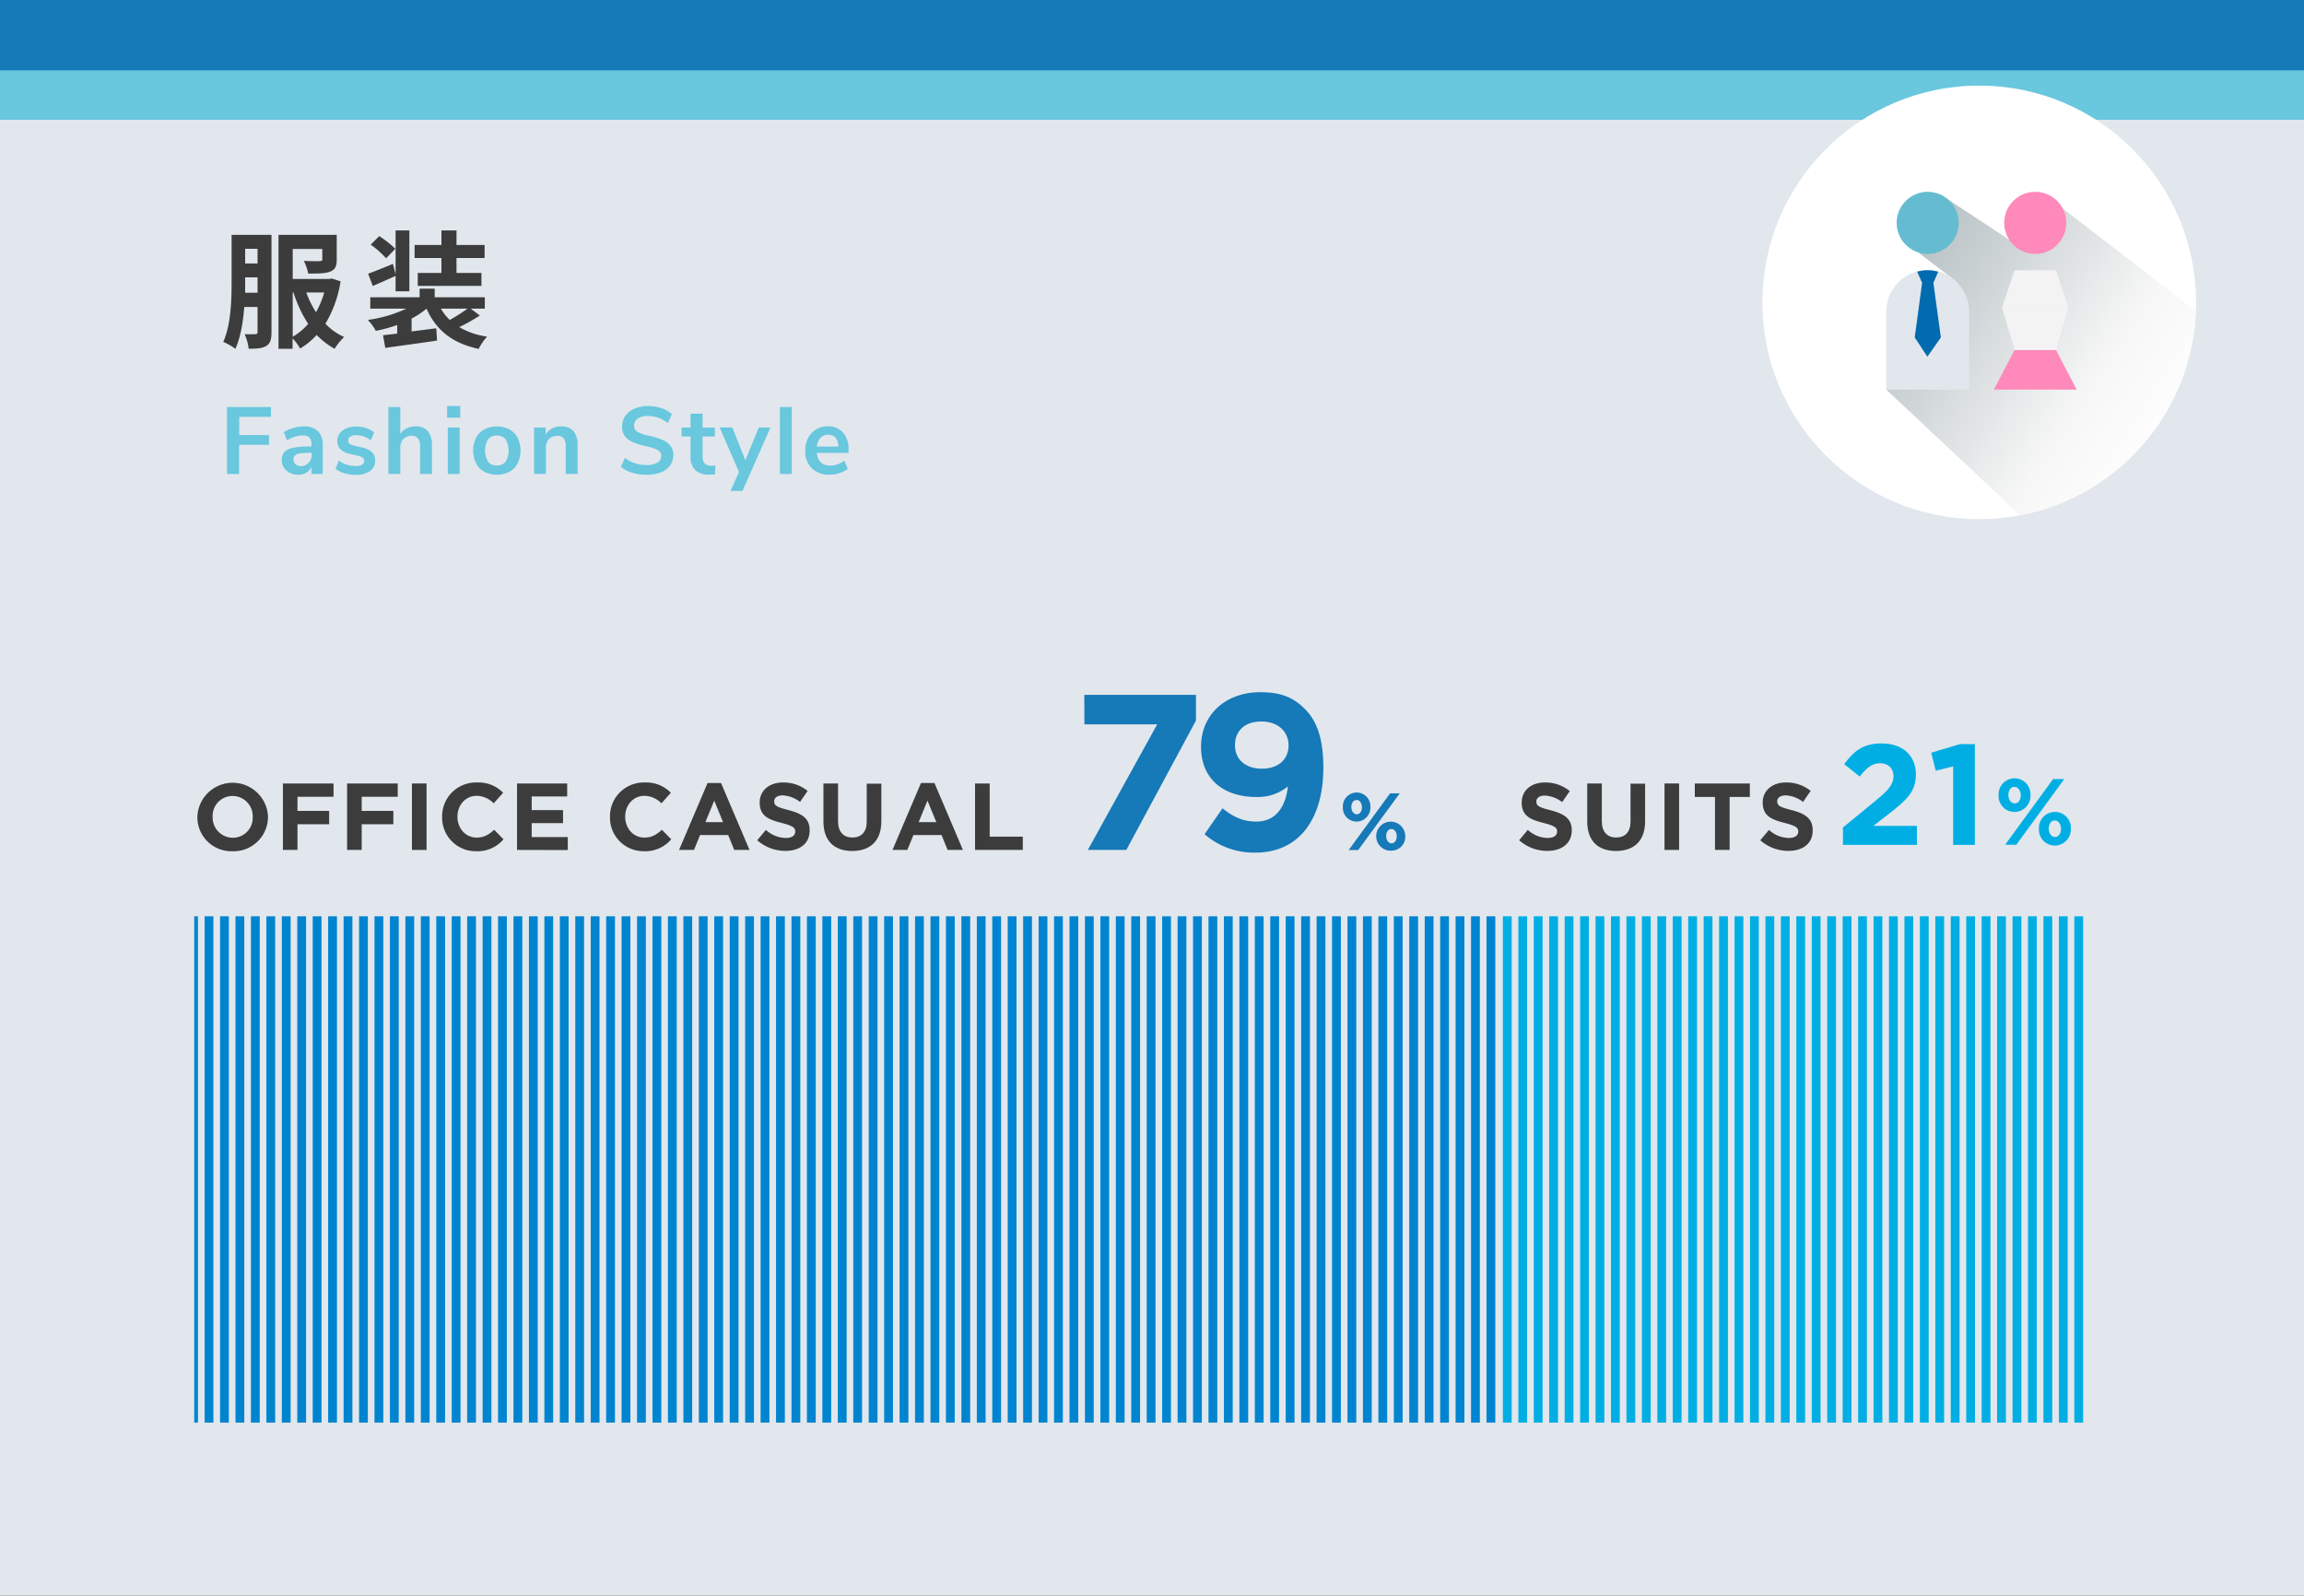 <svg xmlns="http://www.w3.org/2000/svg" xmlns:xlink="http://www.w3.org/1999/xlink" viewBox="0 0 728 504.26"><rect x="0" y="0" width="728" height="504.26" fill="#333333" stroke="none"/><defs><style>.cls-1{fill:#fff;}.cls-2{fill:#e1e7ed;}.cls-3,.cls-4{fill:none;stroke-miterlimit:10;stroke-width:160px;stroke-dasharray:2.78 2.1;}.cls-3{stroke:#00aee4;}.cls-4{stroke:#0084d0;}.cls-5{fill:#1679b8;}.cls-6{fill:#00aee4;}.cls-7{fill:#3c3c3c;}.cls-8{fill:#69c7de;}.cls-9{clip-path:url(#clip-path);}.cls-10{fill:url(#名称未設定グラデーション_59);}.cls-11{fill:#65bcd1;}.cls-12{fill:#006bae;}.cls-13{fill:#ff89ba;}.cls-14{fill:#f3f3f3;}</style><clipPath id="clip-path"><circle class="cls-1" cx="625.38" cy="95.55" r="68.5"/></clipPath><linearGradient id="名称未設定グラデーション_59" x1="685.91" y1="141.71" x2="598.2" y2="84.74" gradientUnits="userSpaceOnUse"><stop offset="0" stop-color="#fff"/><stop offset="0.3" stop-color="#f7f7f7"/><stop offset="1" stop-color="#b6c0c3"/></linearGradient></defs><g id="レイヤー_2" data-name="レイヤー 2"><g id="レイヤー_2-2" data-name="レイヤー 2"><rect class="cls-2" y="1.39" width="728" height="502.87"/></g><g id="レイヤー_1-2" data-name="レイヤー 1"><line class="cls-3" x1="658.21" y1="369.56" x2="474.59" y2="369.56"/><line class="cls-4" x1="472.47" y1="369.56" x2="61.37" y2="369.56"/><path class="cls-5" d="M428.64,259.63a4.32,4.32,0,0,1-4.33-4.56,4.37,4.37,0,0,1,4.38-4.62A4.32,4.32,0,0,1,433,255,4.38,4.38,0,0,1,428.64,259.63Zm.51,9h-3l13.09-17.93h3.05Zm-.51-15.8c-1.08,0-1.64,1-1.64,2.22s.66,2.28,1.69,2.28,1.64-1,1.64-2.22S429.66,252.79,428.64,252.79Zm11,16a4.59,4.59,0,1,1,4.38-4.61A4.33,4.33,0,0,1,439.65,268.8Zm0-6.84c-1.07,0-1.64,1-1.64,2.23s.67,2.28,1.69,2.28,1.64-1,1.64-2.23S440.68,262,439.65,262Z"/><path class="cls-5" d="M342.61,219.59h35.28v8.12l-22,40.88H343.73l21.91-39.69h-23Z"/><path class="cls-5" d="M396.72,269.43a23.72,23.72,0,0,1-16.11-5.81l5.67-8.19c3.58,2.87,6.59,4.2,10.72,4.2,6,0,9.24-4.55,9.94-11.13a14.9,14.9,0,0,1-9.94,3.36c-10.64,0-17.51-5.88-17.51-15.89s7.64-17.22,18.7-17.22c6.58,0,10.43,1.61,14.14,5.32,3.5,3.5,5.81,8.82,5.81,18.55C418.14,258.58,410.65,269.43,396.72,269.43ZM398.54,228c-5.32,0-8.33,3.08-8.33,7.49s3.22,7.42,8.54,7.42,8.4-3.08,8.4-7.35S403.93,228,398.54,228Z"/><path class="cls-6" d="M636.5,256.58a5,5,0,0,1-5-5.28,5.06,5.06,0,0,1,5.07-5.34,5,5,0,0,1,5,5.28A5.06,5.06,0,0,1,636.5,256.58Zm.59,10.38h-3.53l15.16-20.76h3.53Zm-.59-18.3c-1.25,0-1.9,1.19-1.9,2.58s.77,2.64,2,2.64,1.9-1.18,1.9-2.58S637.68,248.66,636.5,248.66Zm12.75,18.54a5,5,0,0,1-5-5.28,5.07,5.07,0,0,1,5.07-5.34,5,5,0,0,1,5,5.28A5.06,5.06,0,0,1,649.25,267.2Zm0-7.92c-1.24,0-1.89,1.19-1.89,2.58s.77,2.64,1.95,2.64,1.9-1.18,1.9-2.58S650.44,259.28,649.25,259.28Z"/><path class="cls-6" d="M587.6,245.4l-4.88-3.93c3.12-4.24,6.14-6.54,11.78-6.54,6.72,0,10.87,3.88,10.87,9.79,0,5.28-2.7,7.94-8.3,12.27l-5.14,4h13.76v6H582.32v-5.5l10.51-8.62c3.93-3.25,5.46-5,5.46-7.58s-1.76-4.1-4.24-4.1S589.94,242.51,587.6,245.4Z"/><path class="cls-6" d="M619.27,235.16H624V267h-6.86V242.19l-5.5,1.36-1.44-5.69Z"/><path class="cls-7" d="M488.91,268.89a13.34,13.34,0,0,1-8.9-3.36l2.73-3.27a9.61,9.61,0,0,0,6.26,2.55c1.89,0,3-.75,3-2v-.06c0-1.17-.72-1.77-4.23-2.67-4.23-1.08-6.95-2.25-6.95-6.42v-.06c0-3.81,3-6.33,7.35-6.33A12.15,12.15,0,0,1,496,250l-2.4,3.48a9.85,9.85,0,0,0-5.46-2.07c-1.77,0-2.69.81-2.69,1.83v.06c0,1.38.89,1.83,4.52,2.76,4.26,1.11,6.66,2.64,6.66,6.3v.06C496.62,266.55,493.45,268.89,488.91,268.89Z"/><path class="cls-7" d="M510.61,268.92c-5.65,0-9.09-3.15-9.09-9.33v-12h4.61v11.88c0,3.42,1.72,5.19,4.53,5.19s4.54-1.71,4.54-5v-12h4.61v11.85C519.81,265.8,516.24,268.92,510.61,268.92Z"/><path class="cls-7" d="M525.94,268.59v-21h4.61v21Z"/><path class="cls-7" d="M546.51,251.85v16.74h-4.62V251.85h-6.38v-4.26H552.9v4.26Z"/><path class="cls-7" d="M565.11,268.89a13.36,13.36,0,0,1-8.91-3.36l2.74-3.27a9.59,9.59,0,0,0,6.26,2.55c1.89,0,3-.75,3-2v-.06c0-1.17-.72-1.77-4.23-2.67-4.22-1.08-7-2.25-7-6.42v-.06c0-3.81,3.07-6.33,7.35-6.33a12.16,12.16,0,0,1,7.8,2.67l-2.4,3.48a9.85,9.85,0,0,0-5.46-2.07c-1.77,0-2.7.81-2.7,1.83v.06c0,1.38.9,1.83,4.53,2.76,4.26,1.11,6.66,2.64,6.66,6.3v.06C572.82,266.55,569.64,268.89,565.11,268.89Z"/><path class="cls-7" d="M73.49,269a10.76,10.76,0,0,1-11.13-10.8v-.06A11.17,11.17,0,0,1,84.68,258v.06A10.86,10.86,0,0,1,73.49,269Zm6.36-10.86a6.38,6.38,0,0,0-6.36-6.6,6.28,6.28,0,0,0-6.3,6.54v.06a6.38,6.38,0,0,0,6.36,6.6,6.28,6.28,0,0,0,6.3-6.54Z"/><path class="cls-7" d="M94,251.79v4.47h10v4.2H94v8.13H89.39v-21h16v4.2Z"/><path class="cls-7" d="M114.29,251.79v4.47h10v4.2h-10v8.13h-4.62v-21h16v4.2Z"/><path class="cls-7" d="M130.16,268.59v-21h4.62v21Z"/><path class="cls-7" d="M150.47,269a10.6,10.6,0,0,1-10.77-10.8v-.06a10.67,10.67,0,0,1,11-10.86,10.83,10.83,0,0,1,8.28,3.24L156,253.86a7.75,7.75,0,0,0-5.37-2.37c-3.54,0-6.09,2.94-6.09,6.54v.06c0,3.6,2.49,6.6,6.09,6.6,2.4,0,3.87-1,5.52-2.46l2.94,3A10.73,10.73,0,0,1,150.47,269Z"/><path class="cls-7" d="M163.37,268.59v-21h15.84v4.11H168V256h9.9v4.11H168v4.41h11.4v4.11Z"/><path class="cls-7" d="M203.51,269a10.6,10.6,0,0,1-10.77-10.8v-.06a10.67,10.67,0,0,1,10.95-10.86,10.83,10.83,0,0,1,8.28,3.24L209,253.86a7.75,7.75,0,0,0-5.37-2.37c-3.54,0-6.09,2.94-6.09,6.54v.06c0,3.6,2.49,6.6,6.09,6.6,2.4,0,3.87-1,5.52-2.46l2.94,3A10.73,10.73,0,0,1,203.51,269Z"/><path class="cls-7" d="M232,268.59l-1.92-4.71h-8.88l-1.92,4.71h-4.71l9-21.15h4.26l9,21.15ZM225.68,253l-2.79,6.81h5.58Z"/><path class="cls-7" d="M248.18,268.89a13.36,13.36,0,0,1-8.91-3.36l2.73-3.27a9.63,9.63,0,0,0,6.27,2.55c1.89,0,3-.75,3-2v-.06c0-1.17-.72-1.77-4.23-2.67-4.23-1.08-7-2.25-7-6.42v-.06c0-3.81,3.06-6.33,7.35-6.33a12.16,12.16,0,0,1,7.8,2.67l-2.4,3.48a9.85,9.85,0,0,0-5.46-2.07c-1.77,0-2.7.81-2.7,1.83v.06c0,1.38.9,1.83,4.53,2.76,4.26,1.11,6.66,2.64,6.66,6.3v.06C255.89,266.55,252.71,268.89,248.18,268.89Z"/><path class="cls-7" d="M269.27,268.92c-5.64,0-9.09-3.15-9.09-9.33v-12h4.62v11.88c0,3.42,1.71,5.19,4.53,5.19s4.53-1.71,4.53-5v-12h4.62v11.85C278.48,265.8,274.91,268.92,269.27,268.92Z"/><path class="cls-7" d="M299.42,268.59l-1.92-4.71h-8.88l-1.92,4.71H282l9-21.15h4.26l9,21.15ZM293.06,253l-2.79,6.81h5.58Z"/><path class="cls-7" d="M308.09,268.59v-21h4.62v16.8h10.47v4.2Z"/><rect class="cls-5" width="728" height="23.47"/><rect class="cls-8" y="22.23" width="728" height="15.62"/><path class="cls-7" d="M85.78,105c0,2.2-.33,3.52-1.64,4.32s-3,.88-5.56.88a16.15,16.15,0,0,0-1.28-4.6c1.44.08,2.92,0,3.4,0s.68-.16.68-.72V97h-4.2c-.36,4.68-1.16,9.6-2.8,13.24a19.13,19.13,0,0,0-3.84-2.2c2.48-5.44,2.64-13.44,2.64-19.28V74.22h12.6ZM81.38,92.5V87.66H77.46v1.08c0,1.2,0,2.44,0,3.76ZM77.46,78.62v4.64h3.92V78.62ZM107.61,88.9a36.7,36.7,0,0,1-4.8,13.4,19.05,19.05,0,0,0,5.92,4.2,19.22,19.22,0,0,0-3,3.72,25,25,0,0,1-5.68-4.36,22.53,22.53,0,0,1-5.24,4.28,15.29,15.29,0,0,0-2.36-3.2v3.28H88v-36h18.4V82c0,2.08-.44,3.2-2.12,3.84s-3.84.6-6.88.6a16.42,16.42,0,0,0-1.4-4c2,.12,4.36.12,5,.08s.84-.16.84-.64v-3.2H92.49v9.48h11.56l.72-.16ZM92.49,106.42a18.68,18.68,0,0,0,4.88-4.08,40.41,40.41,0,0,1-4.64-9.92h-.24Zm4.28-14a31.23,31.23,0,0,0,3.08,6.24,28.06,28.06,0,0,0,2.6-6.24Z"/><path class="cls-7" d="M151.61,99.7a55.4,55.4,0,0,1-6.52,3.68,24.53,24.53,0,0,0,8.8,3,17,17,0,0,0-2.64,3.88c-8.36-1.8-13.44-5.92-16.48-12.72a25.42,25.42,0,0,1-4.72,3.12v4.08l7.8-1,.24,3.88c-5.72.88-11.91,1.68-16.35,2.32l-.72-4,4.48-.52V102.7a42.09,42.09,0,0,1-6.76,1.84,16.18,16.18,0,0,0-2.52-3.44,41.85,41.85,0,0,0,12.15-3.56H117v-3.6h15.59V91.22h4.76v2.72h15.84v3.6h-4.44ZM125,87.18c-2.4,1.12-5,2.2-7.2,3.2l-1.48-3.88c2-.72,4.88-1.88,7.84-3.12l.84,3.28V72.82h4.35V92.06H125Zm-3-5.56a29.83,29.83,0,0,0-4.88-4.32l2.72-2.68a34.16,34.16,0,0,1,5.08,4Zm17.47-.08H131V77.42h8.48v-4.6h4.76v4.6h8.88v4.12h-8.88v4.72h7.88v4.08H132V86.26h7.48Zm-.16,16a15.08,15.08,0,0,0,2.8,3.56,53.8,53.8,0,0,0,5.6-3.56Z"/><path class="cls-8" d="M71.74,128.63H85.6v3.09h-10v5.76H85v3.09H75.55v9.21H71.74Z"/><path class="cls-8" d="M100.48,136.25a6.29,6.29,0,0,1,1.5,4.62v8.91H98.41v-2.25a3.92,3.92,0,0,1-1.61,1.83,4.8,4.8,0,0,1-2.53.66,5.89,5.89,0,0,1-2.67-.6,4.75,4.75,0,0,1-1.89-1.65,4.17,4.17,0,0,1-.69-2.34,3.71,3.71,0,0,1,.82-2.55,5,5,0,0,1,2.69-1.35,24.45,24.45,0,0,1,5.13-.42h.75v-.69a3,3,0,0,0-.65-2.16,2.9,2.9,0,0,0-2.14-.66,8.09,8.09,0,0,0-2.45.4,12.35,12.35,0,0,0-2.5,1.13l-1-2.58a12.86,12.86,0,0,1,6.27-1.8A6.25,6.25,0,0,1,100.48,136.25Zm-3,10.06a3.63,3.63,0,0,0,1-2.59v-.63h-.54a20.7,20.7,0,0,0-3.12.18,3,3,0,0,0-1.59.63,1.6,1.6,0,0,0-.48,1.23,2,2,0,0,0,.66,1.57,2.37,2.37,0,0,0,1.68.62A3.2,3.2,0,0,0,97.46,146.31Z"/><path class="cls-8" d="M108.8,149.54a8.09,8.09,0,0,1-2.77-1.38l1-2.61a8.87,8.87,0,0,0,5.37,1.71,3.73,3.73,0,0,0,2-.42,1.34,1.34,0,0,0,.68-1.2,1.22,1.22,0,0,0-.47-1A4.75,4.75,0,0,0,113,144l-2.4-.54a5.9,5.9,0,0,1-3-1.47,3.63,3.63,0,0,1-1-2.64,3.92,3.92,0,0,1,.76-2.39,4.93,4.93,0,0,1,2.13-1.6,8.19,8.19,0,0,1,3.17-.57,9.53,9.53,0,0,1,3,.48,8.39,8.39,0,0,1,2.57,1.35l-1.05,2.55a7.75,7.75,0,0,0-4.56-1.65,3.5,3.5,0,0,0-1.92.45,1.42,1.42,0,0,0-.69,1.26,1.27,1.27,0,0,0,.43,1,3.11,3.11,0,0,0,1.4.6l2.49.57a6.33,6.33,0,0,1,3.21,1.51,3.71,3.71,0,0,1,1,2.72,3.8,3.8,0,0,1-1.65,3.24,7.45,7.45,0,0,1-4.47,1.2A12.72,12.72,0,0,1,108.8,149.54Z"/><path class="cls-8" d="M135.19,136.25a6.8,6.8,0,0,1,1.29,4.53v9h-3.75V141a3.89,3.89,0,0,0-.65-2.49,2.47,2.47,0,0,0-2-.78,3.43,3.43,0,0,0-2.6,1,3.78,3.78,0,0,0-1,2.73v8.31h-3.75V128.63h3.75v8.52a4.91,4.91,0,0,1,2-1.79,6.2,6.2,0,0,1,2.78-.61A4.9,4.9,0,0,1,135.19,136.25Z"/><path class="cls-8" d="M145.42,128.3V132h-4.14V128.3Zm-3.93,6.81h3.75v14.67h-3.75Z"/><path class="cls-8" d="M153.05,149.09a6.42,6.42,0,0,1-2.62-2.67,9.26,9.26,0,0,1,0-8.09,6.43,6.43,0,0,1,2.62-2.65,8.83,8.83,0,0,1,7.89,0,6.35,6.35,0,0,1,2.61,2.65,9.35,9.35,0,0,1,0,8.09,6.34,6.34,0,0,1-2.61,2.67,8.83,8.83,0,0,1-7.89,0Zm6.71-3.18a7,7,0,0,0,0-7.07,3.31,3.31,0,0,0-2.76-1.21,3.36,3.36,0,0,0-2.78,1.21,7,7,0,0,0,0,7.07,3.33,3.33,0,0,0,2.76,1.2A3.36,3.36,0,0,0,159.76,145.91Z"/><path class="cls-8" d="M181.21,136.25a6.8,6.8,0,0,1,1.29,4.53v9h-3.75V141a3.89,3.89,0,0,0-.65-2.49,2.47,2.47,0,0,0-2-.78,3.43,3.43,0,0,0-2.6,1,3.78,3.78,0,0,0-1,2.73v8.31h-3.75V135.11h3.66v2.19a5.07,5.07,0,0,1,2-1.89,6,6,0,0,1,2.85-.66A4.9,4.9,0,0,1,181.21,136.25Z"/><path class="cls-8" d="M199.78,149.39a10.57,10.57,0,0,1-3.6-1.86l1.29-2.82a10.56,10.56,0,0,0,3.22,1.71,12.08,12.08,0,0,0,3.68.54,6.2,6.2,0,0,0,3.37-.77,2.41,2.41,0,0,0,1.19-2.14,2,2,0,0,0-1.1-1.83,14,14,0,0,0-3.64-1.2,21.59,21.59,0,0,1-4.29-1.32,6.06,6.06,0,0,1-2.49-1.92,5,5,0,0,1-.84-3,5.7,5.7,0,0,1,1-3.33,6.73,6.73,0,0,1,2.88-2.3,10.49,10.49,0,0,1,4.29-.82A13.2,13.2,0,0,1,209,129a9.2,9.2,0,0,1,3.3,1.85L211,133.7a9.77,9.77,0,0,0-6.24-2.25,5.58,5.58,0,0,0-3.23.82,2.65,2.65,0,0,0-1.18,2.3,2.11,2.11,0,0,0,1.05,1.89,12.31,12.31,0,0,0,3.57,1.23A24,24,0,0,1,209.3,139a6.44,6.44,0,0,1,2.55,1.88,4.56,4.56,0,0,1,.89,2.88,5.59,5.59,0,0,1-1,3.31,6.33,6.33,0,0,1-2.91,2.19,12,12,0,0,1-4.48.77A15.33,15.33,0,0,1,199.78,149.39Z"/><path class="cls-8" d="M226.06,147.11l-.18,2.79q-.9.09-1.65.09a6.34,6.34,0,0,1-4.56-1.43,5.64,5.64,0,0,1-1.47-4.24v-6.39h-2.82v-2.82h2.82v-4.38H222v4.38h3.87v2.82H222v6.33q0,2.94,2.73,2.94A11.14,11.14,0,0,0,226.06,147.11Z"/><path class="cls-8" d="M243.43,135.14l-8.82,20h-3.78l2.67-6-6.12-14.07h4l4.14,10.35,4.26-10.35Z"/><path class="cls-8" d="M246.43,128.63h3.75v21.15h-3.75Z"/><path class="cls-8" d="M268.12,143.12h-10a4.51,4.51,0,0,0,1.23,3,4.21,4.21,0,0,0,3,1,7.07,7.07,0,0,0,4.44-1.56l1.08,2.58a7.9,7.9,0,0,1-2.57,1.35,9.87,9.87,0,0,1-3.1.51,7.79,7.79,0,0,1-5.69-2,7.45,7.45,0,0,1-2.08-5.58,8.56,8.56,0,0,1,.9-4,6.53,6.53,0,0,1,2.53-2.7,7.2,7.2,0,0,1,3.71-1,6.1,6.1,0,0,1,4.78,1.95,7.74,7.74,0,0,1,1.76,5.37Zm-8.87-4.77a4.67,4.67,0,0,0-1.12,2.76h6.78a4.35,4.35,0,0,0-.9-2.78,3,3,0,0,0-2.34-.94A3.19,3.19,0,0,0,259.25,138.35Z"/><circle class="cls-1" cx="625.38" cy="95.55" r="68.5"/><g class="cls-9"><polygon class="cls-10" points="648.36 63.27 701.92 104.52 673.65 160.6 645.15 169.28 596.02 123.12 616.76 87.89 606.06 79.75 613.26 61.55 634.86 75.76 648.36 63.27"/></g><circle class="cls-11" cx="609.1" cy="70.43" r="9.81"/><path class="cls-2" d="M609.1,85.39h0a13.08,13.08,0,0,1,13.08,13.08v24.65a0,0,0,0,1,0,0H596a0,0,0,0,1,0,0V98.48A13.08,13.08,0,0,1,609.1,85.39Z"/><path class="cls-2" d="M609.1,85.39a13.05,13.05,0,0,0-7.67,2.5L609,111.8h.19l7.57-23.91A13,13,0,0,0,609.1,85.39Z"/><path class="cls-12" d="M612.42,85.87a11.76,11.76,0,0,0-6.65,0l1.56,3.51L605,106.64l4,6.08,4.26-6.08-2.36-17.26Z"/><circle class="cls-13" cx="643.08" cy="70.43" r="9.81"/><polygon class="cls-14" points="653.57 97.21 632.59 97.21 636.54 85.39 649.62 85.39 653.57 97.21"/><polygon class="cls-13" points="656.16 123.12 630 123.12 636.54 110.58 649.62 110.58 656.16 123.12"/><polygon class="cls-14" points="632.59 97.21 653.57 97.21 649.62 110.58 636.54 110.58 632.59 97.21"/></g></g></svg>